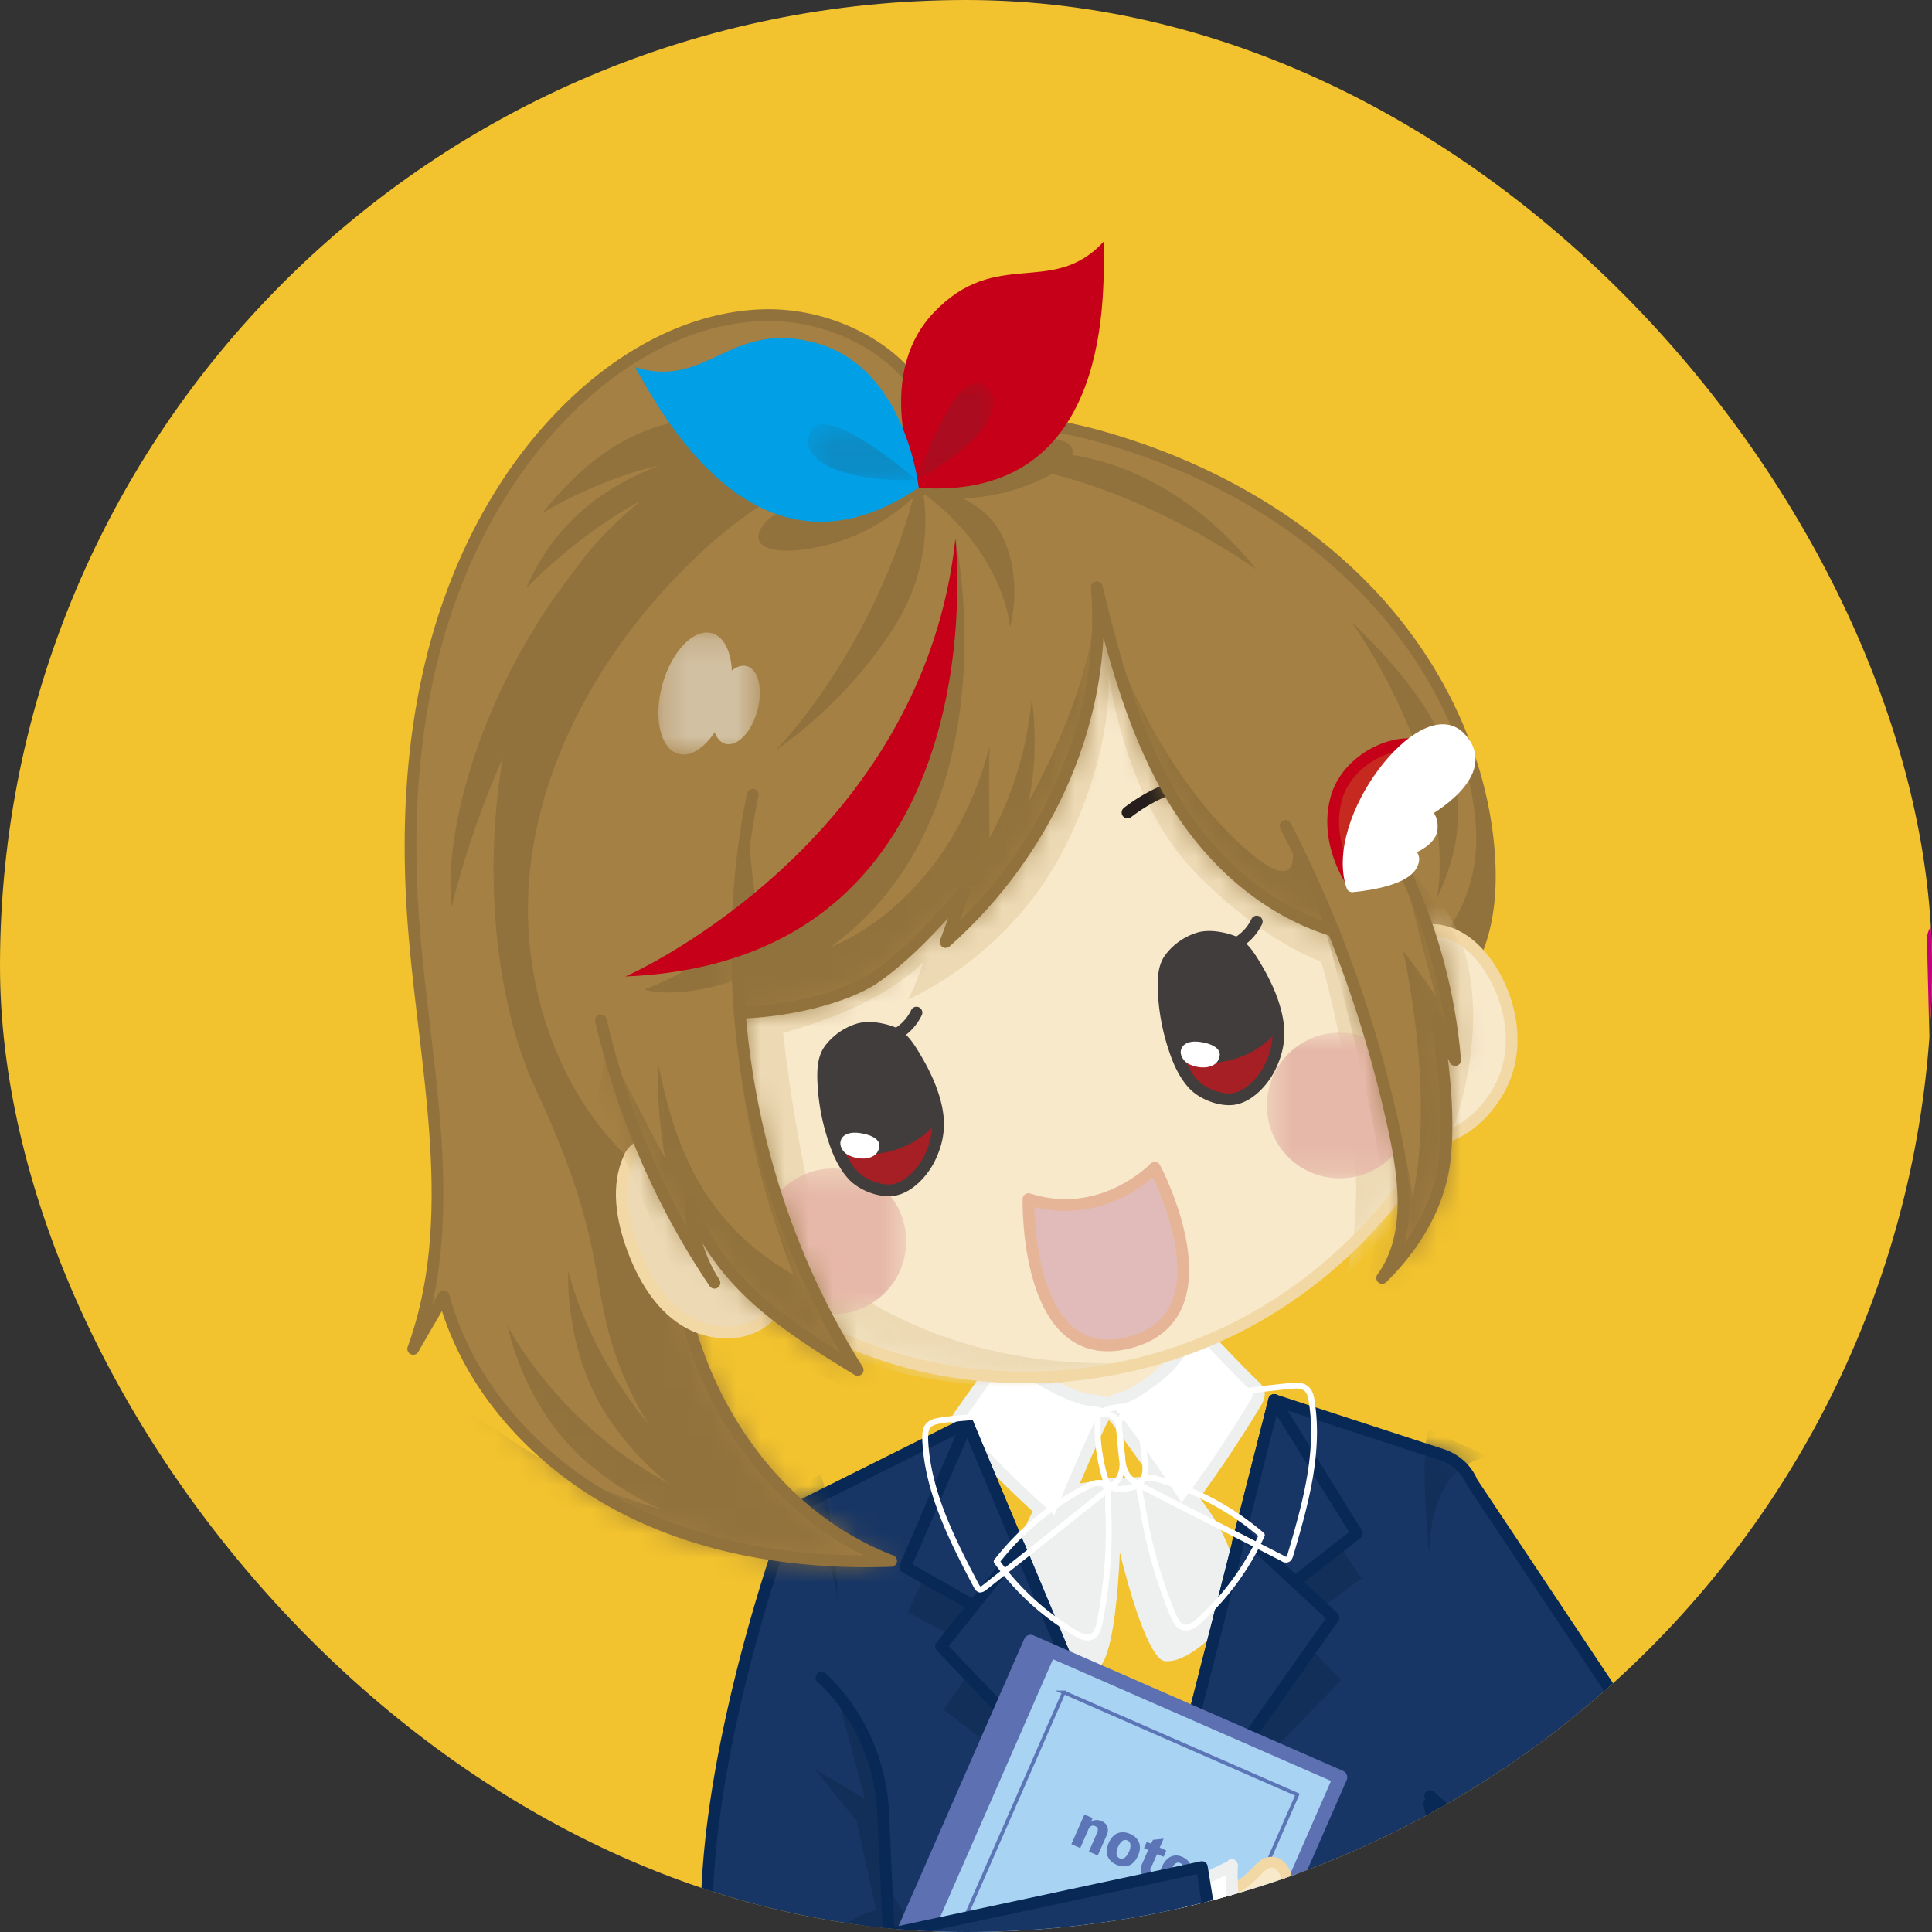 <svg width="80" height="80" fill="none" xmlns="http://www.w3.org/2000/svg"><rect width="100%" height="100%" fill="#333333" stroke="none"/><g clip-path="url(#clip0_3993_101597)"><rect width="80" height="80" rx="40" fill="#F2C32E"/><path d="M49.458 54.718l-7.806.778.312 3.127 7.806-.777-.312-3.128z" fill="#F8E9CB"/><path d="M49.458 54.718l-7.806.778.312 3.127 7.806-.777-.312-3.128z" stroke="#F2D8A5" stroke-width=".486" stroke-linecap="round" stroke-linejoin="round"/><path d="M41.664 55.488l.307 3.13s3.388-2.81 7.526-3.608l-.025-.295-7.808.773z" fill="#EDDAB5"/><path d="M43.097 68.296s1.437 1.056 2.333.774c.896-.283 1.105-6.347.896-7.894l-3.02.466s-3.155 4.616-.209 6.654z" fill="#EEEFEF"/><path d="M50.368 67.568s-1.203 1.314-2.137 1.215c-.933-.098-2.332-6.003-2.43-7.562l3.057-.135s4.002 3.892 1.51 6.482z" fill="#EEEFEF"/><path d="M43.765 63.158a49.95 49.95 0 01-3.904-3.83c-.123-.136-.258-.307-.233-.492.012-.098.074-.184.135-.27.59-.834 1.178-1.657 1.768-2.492-.012.013 1.436.97 1.571 1.044.553.331 1.13.614 1.743.798.258.073.688.061.909.184.282.16-.012.49-.147.749-.307.65-.614 1.313-.897 1.976a49.35 49.35 0 00-.945 2.32" fill="#fff"/><path d="M43.765 63.158a49.95 49.95 0 01-3.904-3.83c-.123-.136-.258-.307-.233-.492.012-.098.074-.184.135-.27.59-.834 1.178-1.657 1.768-2.492-.012.013 1.436.97 1.571 1.044.553.331 1.13.614 1.743.798.258.073.688.061.909.184.282.16-.012.49-.147.749-.307.65-.614 1.313-.897 1.976a49.35 49.35 0 00-.945 2.32v.013z" stroke="#EEEFEF" stroke-width=".486" stroke-linecap="round" stroke-linejoin="round"/><path d="M48.905 62.647a51.276 51.276 0 003.069-4.518c.098-.16.197-.356.135-.527a.578.578 0 00-.184-.234c-.737-.7-1.584-1.645-2.32-2.345.012.013-1.13 1.486-1.24 1.596-.48.43-.982.823-1.547 1.13-.233.123-.663.196-.86.356-.245.22.111.479.295.712.43.577.86 1.166 1.277 1.755a47.36 47.36 0 011.387 2.087" fill="#fff"/><path d="M48.905 62.647a51.276 51.276 0 003.069-4.518c.098-.16.197-.356.135-.527a.578.578 0 00-.184-.234c-.737-.7-1.584-1.645-2.32-2.345.012.013-1.13 1.486-1.24 1.596-.48.43-.982.823-1.547 1.13-.233.123-.663.196-.86.356-.245.22.111.479.295.712.43.577.86 1.166 1.277 1.755a47.36 47.36 0 011.387 2.087l-.012-.012z" stroke="#EEEFEF" stroke-width=".486" stroke-linecap="round" stroke-linejoin="round"/><path d="M76.472 68.53c-.81-.638-.81-1.865-.528-2.86.282-.994.798-1.952.749-2.983-.012-.27-.061-.577.098-.81.258-.393.933-.233 1.179.172.245.405.184.92.123 1.387a4 4 0 011.313-1.547c.356-.258.835-.454 1.24-.27s.565.712.479 1.154c-.086.442-.368.81-.638 1.179.466.552.933 1.252.736 1.952-.037.122-.098.257-.086.38 0 .16.098.307.147.467.123.38-.012.798-.22 1.141a3.125 3.125 0 01-2.026 1.412 3.11 3.11 0 01-2.406-.515c-.16-.11-.332-.32-.221-.492" fill="#F8E9CB"/><path d="M76.472 68.53c-.81-.638-.81-1.865-.528-2.86.282-.994.798-1.952.749-2.983-.012-.27-.061-.577.098-.81.258-.393.933-.233 1.179.172.245.405.184.92.123 1.387a4 4 0 011.313-1.547c.356-.258.835-.454 1.24-.27s.565.712.479 1.154c-.086.442-.368.81-.638 1.179.466.552.933 1.252.736 1.952-.037.122-.098.257-.086.38 0 .16.098.307.147.467.123.38-.012.798-.22 1.141a3.125 3.125 0 01-2.026 1.412 3.11 3.11 0 01-2.406-.515c-.16-.11-.332-.32-.221-.492" stroke="#F2D8A5" stroke-width=".446" stroke-linecap="round" stroke-linejoin="round"/><path d="M75.78 63.102c2.038 2 3.757 2.54 5.672 4.677-.27.59-.54 1.178-.823 1.768-1.473-.798-1.78-1.252-3.094-2.333l-2.136-1.73c-.147-.124-.343-.295-.282-.504.025-.062.086-.086.11-.147.062-.099.086-.221.111-.32l.442-1.411z" fill="#fff"/><path d="M75.78 63.102c2.038 2 3.757 2.54 5.672 4.677-.27.59-.54 1.178-.823 1.768-1.473-.798-1.78-1.252-3.094-2.333l-2.136-1.73c-.147-.124-.343-.295-.282-.504.025-.062.086-.086.11-.147.062-.099.086-.221.111-.32l.442-1.411z" stroke="#EEEFEF" stroke-width=".486" stroke-linecap="round" stroke-linejoin="round"/><path d="M59.183 74.697a336.569 336.569 0 012.173 11.184l3.032 11.356-12.743 3.707-2.308-2.885-1.854 3.192-13.16-1.792 1.338-11.687s.148-5.525.503-11.38l-3.707-12.916a2.006 2.006 0 011.056-1.3l6.543-3.266 7.759 18.537 4.947-19.47 6.961 2.27c.553.185 1.007.59 1.228 1.13l-1.768 13.32z" fill="#183665"/><mask id="mask0_3993_101597" style="mask-type:luminance" maskUnits="userSpaceOnUse" x="29" y="58" width="42" height="44"><path d="M47.839 77.482L40.08 58.945l-6.543 3.265a2.042 2.042 0 00-1.056 1.302c-1.314 5.082 1.08 3.572-2.504 9.391 1.78 1.08 3.314 12.485 3.314 12.485s2.271-1.645 2.91-8.962a337.161 337.161 0 00-.504 11.38L34.36 99.495l13.16 1.792 1.855-3.191 2.307 2.885 12.743-3.708-3.044-11.356s-1.375-9.047-2.173-11.184c2.578 6.888 5.083 4.187 5.083 4.187s4.701 1.78 6.31.454c-4.408-5.23-7.575-13.124-9.625-17.96a2.03 2.03 0 00-1.228-1.13l-6.96-2.271-4.948 19.47z" fill="#fff"/></mask><g mask="url(#mask0_3993_101597)"><path d="M36.19 76.426s1.018 8.581 1.202 10.263c.184 1.682-.098 2.775-.098 2.775l-.786.196s-.626 3.61-.626 4.174c0 0 2.063-.418 2.64-.602.515 2.186-.184 6.52-.184 6.52l-4.42-.32" fill="#122F5A"/><path d="M36.187 76.426s1.216 4.898 5.28 6.175c0 0-2.898.957-4.445-.97-1.056-1.314-.835-5.205-.835-5.205zm-4.601-13.861s2.468-.405 3.106 3.67c0 0-.172-4.063-.737-5.18l-2.37 1.497v.013z" fill="#122F5A"/><path d="M36.843 79.828s.504 3.229 2.934 5.254c0 0-3.437-.503-3.474-3.044 0 0-.22-1.473.54-2.21zm4.749-12.601l-2.53 3.56 8.778 6.69-6.248-10.25z" fill="#122F5A"/><path d="M37.598 66.764s3.352 1.707 4.432 2.59l.184-2.995-2.467-4.382s-1.609 3.67-2.161 4.775m21.624 7.975s.259 8.63.32 10.324c.062 1.694.503 2.725.503 2.725l.81.086s1.155 3.475 1.24 4.04c0 0-2.099-.111-2.7-.197-.184 2.234 1.142 6.42 1.142 6.42l4.32-.957" fill="#122F5A"/><path d="M59.208 74.727s-.479 5.02-4.321 6.887c0 0 3.008.528 4.26-1.609.859-1.46.061-5.278.061-5.278zm2.506-14.387s-2.504-.036-2.529 4.089c0 0-.417-4.039-.037-5.23l2.566 1.142z" fill="#122F5A"/><path d="M59.07 78.18s-.025 3.265-2.136 5.635c0 0 3.327-1.007 2.983-3.524 0 0 0-1.485-.86-2.099m-6.54-11.774l3.02 3.155-7.697 7.906 4.677-11.061z" fill="#122F5A"/><path d="M56.382 65.364s-3.069 2.185-4.002 3.217l-.626-2.934 1.792-4.69s2.136 3.388 2.836 4.407z" fill="#122F5A"/><path d="M47.84 77.48s-.024 3.23 0 5.55c.025 2.32.553 8.63.761 10.238.21 1.608.43 4.064.762 4.825-.602-.737-1.67-3.389-1.916-7.12-.245-3.733-.16-12.78-1.424-15.383.504 0 1.805 1.89 1.805 1.89" fill="#122F5B"/></g><path d="M59.184 74.695a335.98 335.98 0 012.173 11.184l3.032 11.356-12.743 3.708-2.308-2.885-1.853 3.191-13.16-1.792 1.337-11.687s.148-5.525.504-11.38" stroke="#082856" stroke-width=".486" stroke-linecap="round" stroke-linejoin="round"/><path d="M40.055 58.926l-2.578 5.954 4.088 2.32.835-2.676-2.345-5.598z" fill="#183665"/><path d="M40.055 58.926l-2.578 5.954 4.088 2.32.835-2.676-2.345-5.598z" stroke="#082856" stroke-width=".486" stroke-linecap="round" stroke-linejoin="round"/><path d="M47.816 77.455l-8.851-9.281 3.265-4.088 5.586 13.37z" fill="#183665"/><path d="M47.816 77.455l-8.851-9.281 3.265-4.088 5.586 13.37z" stroke="#082856" stroke-width=".486" stroke-linecap="round" stroke-linejoin="round"/><path d="M52.76 57.973l3.425 5.524-3.696 2.885-1.227-2.529 1.498-5.88z" fill="#183665"/><path d="M52.76 57.973l3.425 5.524-3.696 2.885-1.227-2.529 1.498-5.88z" stroke="#082856" stroke-width=".486" stroke-linecap="round" stroke-linejoin="round"/><path d="M47.816 77.462l7.403-10.484-3.83-3.56-3.573 14.044z" fill="#183665"/><path d="M47.816 77.462l7.403-10.484-3.83-3.56-3.573 14.044z" stroke="#082856" stroke-width=".486" stroke-linecap="round" stroke-linejoin="round"/><path d="M60.951 61.383l9.011 13.516a.32.32 0 00.565-.049l4.42-10.558 6.297 4.395-6.703 12.08s-3.339 5.292-7.55.565l-8.323-7.366" fill="#183665"/><path d="M52.762 57.973l6.96 2.27c.553.185 1.007.59 1.228 1.13l9.011 13.517a.32.32 0 00.565-.05l4.42-10.557 6.297 4.395-6.703 12.08s-3.339 5.353-7.55.565l-7.77-6.949" stroke="#082856" stroke-width=".486" stroke-linecap="round" stroke-linejoin="round"/><path d="M40.059 58.918l7.758 18.538 4.948-19.483" stroke="#082856" stroke-width=".486" stroke-linecap="round" stroke-linejoin="round"/><path d="M68.082 72.09l1.449 3.67a.358.358 0 01.012.197c-.11.479-.602 2.48-.405 2.259.147-.172.614-1.215.908-1.866.098-.233.418-.258.565-.05.184.283.614.124.59-.208l-.038-.516v-.086l.197-1.006c.073-.38-.467-.553-.614-.184l-.233.552c-.098.233-.43.27-.565.05l-1.866-2.812z" fill="#122F5A"/><path d="M81.434 56.534l-4.493 8.372.855.459 4.493-8.373-.855-.458z" fill="#CB5479"/><path d="M81.434 56.534l-4.493 8.372.855.459 4.493-8.373-.855-.458z" stroke="#C47B85" stroke-width=".486" stroke-linecap="round" stroke-linejoin="round"/><path d="M76.945 64.922l-.418 1.805 1.265-1.35-.847-.455z" fill="#767573"/><path d="M80.039 61.586c-1.056.123-2.013.872-2.37 1.866-.049.123-.085.258-.049.38.074.344.528.418.884.381a5.484 5.484 0 001.167-.245" fill="#F8E9CB"/><path d="M80.039 61.586c-1.056.123-2.013.872-2.37 1.866-.049.123-.085.258-.049.38.074.344.528.418.884.381a5.484 5.484 0 001.167-.245" stroke="#F2D8A5" stroke-width=".446" stroke-linecap="round" stroke-linejoin="round"/><path d="M42.677 67.983l-7.439 16.994 12.821 5.611 7.438-16.993-12.82-5.612z" fill="#A8D3F3"/><path d="M42.677 67.983l-7.439 16.994 12.821 5.611 7.438-16.993-12.82-5.612z" stroke="#5C70B2" stroke-width=".581" stroke-linecap="round" stroke-linejoin="round"/><path d="M42.674 67.978l-7.436 16.995 1.046.457 7.436-16.994-1.046-.458z" fill="#5C70B2"/><path d="M45.173 75.444c.123-.099.283-.099.442-.037.221.098.332.307.21.59l-.37.834-.367-.16.331-.76c.074-.173.05-.246-.074-.296-.11-.049-.22-.012-.282.148l-.331.761-.369-.16.54-1.227.344.147-.074.16zm1.956 1.379c-.197.467-.553.54-.896.393-.332-.147-.516-.454-.332-.884.196-.466.552-.54.896-.393.332.148.516.455.332.884zm-.38-.147c.085-.197.097-.393-.062-.466-.148-.062-.27.012-.393.27-.086.196-.098.392.061.466.148.061.283-.025.393-.27zm.905.639c-.049.123-.012.184.11.246a.455.455 0 00.111.024l-.11.258a.753.753 0 01-.258-.074c-.233-.098-.344-.294-.233-.552l.27-.614-.172-.073.11-.258.184.073.074-.16.442-.048-.16.368.27.123-.11.258-.27-.11-.246.552-.012-.013zm1.524.553l-.736-.319c-.062.221-.025.331.086.38.086.037.16 0 .233-.085l.282.233c-.208.209-.417.184-.626.098-.368-.16-.479-.479-.307-.871.197-.442.528-.553.835-.418.393.172.442.491.307.798l-.086.184h.013zm-.233-.393c.074-.171.025-.294-.086-.331-.086-.037-.196-.025-.307.172l.393.172v-.013z" fill="#5B75B6"/><path d="M44.05 70.077l-6.491 14.821 9.67 4.236 6.492-14.822-9.672-4.235z" stroke="#5B75B6" stroke-width=".149" stroke-miterlimit="10"/><path d="M47.536 81.474c-.099-1.031.798-1.879 1.706-2.357.909-.48 1.964-.774 2.677-1.51.196-.197.38-.442.65-.491.467-.074.81.515.688.982-.123.454-.54.773-.921 1.043a4.049 4.049 0 012.026-.123c.43.087.896.295 1.043.713.147.43-.123.908-.503 1.141-.38.234-.847.295-1.29.356-.085.725-.27 1.535-.908 1.879-.123.061-.245.11-.344.196-.122.11-.16.282-.233.43-.184.356-.59.54-.982.626-.823.184-1.719 0-2.418-.491-.7-.479-1.167-1.265-1.29-2.1-.024-.196 0-.454.197-.49" fill="#F8E9CB"/><path d="M47.536 81.474c-.099-1.031.798-1.879 1.706-2.357.909-.48 1.964-.774 2.677-1.51.196-.197.38-.442.65-.491.467-.074.81.515.688.982-.123.454-.54.773-.921 1.043a4.049 4.049 0 012.026-.123c.43.087.896.295 1.043.713.147.43-.123.908-.503 1.141-.38.234-.847.295-1.29.356-.085.725-.27 1.535-.908 1.879-.123.061-.245.11-.344.196-.122.11-.16.282-.233.43-.184.356-.59.54-.982.626-.823.184-1.719 0-2.418-.491-.7-.479-1.167-1.265-1.29-2.1-.024-.196 0-.454.197-.49" stroke="#F2D8A5" stroke-width=".446" stroke-linecap="round" stroke-linejoin="round"/><path d="M51.007 77.227c-.05 2.86.748 4.468.515 7.329l-1.841.626c-.442-1.62-.32-2.16-.442-3.843l-.221-2.737c-.013-.185-.025-.455.172-.553.06-.025.122 0 .184-.012.11-.025.208-.086.319-.135.442-.221.884-.442 1.326-.65" fill="#fff"/><path d="M51.007 77.227c-.05 2.86.748 4.468.515 7.329l-1.841.626c-.442-1.62-.32-2.16-.442-3.843l-.221-2.737c-.013-.185-.025-.455.172-.553.06-.025.122 0 .184-.012.11-.025.208-.086.319-.135.442-.221.884-.442 1.326-.65l-.012-.025z" stroke="#EEEFEF" stroke-width=".486" stroke-linecap="round" stroke-linejoin="round"/><path d="M32.47 63.488s-9.073 24.382 3.167 24.566c0 0 13.038-1.596 15.42-2.8l-1.29-7.93-12.964 2.787-.233-4.837-4.113-11.761.013-.025z" fill="#183665"/><path d="M34.898 81.501c.135-.098.639-1.13 1.903-1.4" stroke="#082856" stroke-width=".486" stroke-linecap="round" stroke-linejoin="round"/><path d="M34.643 70.106l1.167 4.37-2.087-1.228 1.743 2.149.81 3.695s-1.657.344-1.989 1.694l2.53-.7-.246-5.254s.11-2.971-1.915-4.726" fill="#122F5A"/><path d="M34.016 69.468s2.283 1.89 2.54 5.365l.246 5.254 12.964-2.774 1.29 7.93s-.087.663-14.143 2.677c-14.044 2.025-4.457-24.443-4.457-24.443a2.006 2.006 0 011.056-1.301l6.544-3.266" stroke="#082856" stroke-width=".486" stroke-linecap="round" stroke-linejoin="round"/><path d="M45.53 67.21c-.05.208-.111.454-.307.552-.221.11-.48 0-.688-.135a10.79 10.79 0 01-3.265-2.971 11.355 11.355 0 013.756-3.106c.147-.074.295-.147.454-.147.528-.013.393.662.406 1.006a19.558 19.558 0 01-.356 4.8z" stroke="#fff" stroke-width=".243" stroke-linecap="round" stroke-linejoin="round"/><path d="M39.045 58.81c-.233.025-.479.062-.626.246-.11.147-.11.344-.11.528.086 2.16 1.117 4.174 2.123 6.09.037.06.086.134.148.146a.308.308 0 00.172-.073 1372.73 1372.73 0 005.07-4.027c.209-.172.442-.344.552-.602.148-.306.11-.65.074-.982l-.11-1.03c-.074-.651-.627-.553-1.142-.566a56.959 56.959 0 00-2.05 0c-1.375.025-2.75.11-4.113.258l.012.012zm9.547 8.094c.086.196.196.43.405.479.233.061.466-.099.638-.258a10.837 10.837 0 002.615-3.56 11.446 11.446 0 00-4.285-2.308c-.16-.05-.319-.086-.478-.062-.516.086-.246.725-.197 1.068.086.54.184 1.068.307 1.596.246 1.032.577 2.05.982 3.033l.013.012z" stroke="#fff" stroke-width=".243" stroke-linecap="round" stroke-linejoin="round"/><path d="M53.44 57.39c.234-.025.492-.037.664.122.135.123.184.32.209.504.343 2.136-.27 4.309-.884 6.384-.025.073-.05.147-.123.171-.062.025-.135 0-.184-.037-1.916-.982-3.843-1.964-5.758-2.946-.246-.123-.491-.258-.663-.479-.196-.27-.233-.614-.27-.945-.037-.344-.061-.687-.098-1.031-.062-.65.503-.663 1.006-.774a57.821 57.821 0 012.002-.405 50.09 50.09 0 014.088-.564h.012z" stroke="#fff" stroke-width=".243" stroke-linecap="round" stroke-linejoin="round"/><path d="M46.76 58.245a.46.46 0 01.307.098c.098.086.122.234.135.369.061.564.135 1.13.196 1.706.025.172.037.344.025.516a.887.887 0 01-.197.466c-.16.16-.393.209-.601.233-.221.025-.467.05-.639-.086-.16-.11-.22-.306-.27-.49a7.9 7.9 0 01-.258-1.523 8.37 8.37 0 010-.785c0-.148 0-.21.123-.27.11-.062.221-.099.344-.136.27-.086.565-.11.847-.098h-.012z" stroke="#fff" stroke-width=".243" stroke-linecap="round" stroke-linejoin="round"/><path d="M31.756 13.047c-3.081.037-5.966 1.657-8.163 3.818-2.8 2.738-4.653 6.36-5.635 10.153-.982 3.793-1.13 7.77-.798 11.675.478 5.758 1.915 11.736-.05 17.162.418-.724.835-1.448 1.265-2.173 1.007 3.745 3.843 6.838 7.268 8.655 3.425 1.817 7.39 2.431 11.257 2.296-4.972-1.903-8.31-7.022-8.863-12.325-.553-5.304 1.387-10.657 4.517-14.953 2.198-3.02 4.985-5.623 6.74-8.913 1.29-2.43 1.952-5.463 1.117-8.14-.368-1.203-1.166-2.148-1.755-3.228-.639-1.166-1.437-2.112-2.578-2.812a8.157 8.157 0 00-4.322-1.215z" fill="#A48044"/><path d="M31.756 13.047c-3.081.037-5.966 1.657-8.163 3.818-2.8 2.738-4.653 6.36-5.635 10.153-.982 3.793-1.13 7.77-.798 11.675.478 5.758 1.915 11.736-.05 17.162.418-.724.835-1.448 1.265-2.173 1.007 3.745 3.843 6.838 7.268 8.655 3.425 1.817 7.39 2.431 11.257 2.296-4.972-1.903-8.31-7.022-8.863-12.325-.553-5.304 1.387-10.657 4.517-14.953 2.198-3.02 4.985-5.623 6.74-8.913 1.29-2.43 1.952-5.463 1.117-8.14-.368-1.203-1.166-2.148-1.755-3.228-.639-1.166-1.437-2.112-2.578-2.812a8.157 8.157 0 00-4.322-1.215z" stroke="#92723C" stroke-width=".486" stroke-linecap="round" stroke-linejoin="round"/><mask id="mask1_3993_101597" style="mask-type:luminance" maskUnits="userSpaceOnUse" x="17" y="13" width="24" height="52"><path d="M31.756 13.043c-3.081.037-5.966 1.657-8.163 3.818-2.8 2.738-4.653 6.36-5.635 10.153-.982 3.793-1.13 7.77-.798 11.675.478 5.757 1.915 11.736-.05 17.175.418-.725.835-1.45 1.265-2.173 1.007 3.744 3.843 6.838 7.268 8.654 3.425 1.817 7.39 2.431 11.257 2.296-4.972-1.903-8.31-7.022-8.863-12.325-.553-5.304 1.387-10.656 4.517-14.953 2.198-3.02 4.985-5.623 6.74-8.913 1.29-2.43 1.952-5.463 1.117-8.14-.368-1.202-1.166-2.148-1.755-3.228-.626-1.166-1.437-2.112-2.578-2.811a8.083 8.083 0 00-4.236-1.216h-.086" fill="#fff"/></mask><g mask="url(#mask1_3993_101597)" fill="#92723C"><path d="M36.9 21.02c-1.657-3.499-7.451-3.916-12.3 1.572-4.85 5.487-5.193 16.573-2.419 22.502 3.34 7.145 1.977 8.373 3.916 12.498 1.842 3.892 4.788 5.488 4.788 5.488s-4.603-.087-9.404-3.241c-4.787-3.168-4.063-2.8-4.063-2.8s8.422 10.951 20.22 9.208l2.799-.75-3.904-4.959-7.428-13.32s-2.443-15.69 3.5-20.33c5.94-4.64 4.284-5.868 4.284-5.868"/><path d="M21.813 24.335s2.43-2.578 5.426-3.94c2.996-1.363 5.427-1.375 5.427-1.375s-2.898-.798-5.721.392c-3.192 1.338-4.469 3.389-5.144 4.911"/><path d="M22.477 21.23s3.609-2.222 6.936-2.198c3.327.025 5.365 1.695 5.365 1.695s-1.928-3.217-5.01-3.376c-3.486-.184-5.794 2.025-7.291 3.867m9.449 42.022s-3.892-1.143-6.79-3.512c-2.897-2.357-4.124-4.85-4.124-4.85s.626 3.377 3.265 5.648c2.983 2.566 5.733 2.811 7.66 2.713"/><path d="M32.067 63.4s-3.499-2.063-5.721-5.07c-2.234-2.996-2.811-5.709-2.811-5.709s-.221 3.425 1.78 6.273c2.27 3.217 4.873 4.125 6.764 4.506M18.703 37.57s1.314-5.892 4.506-10.484c3.192-4.603 6.727-6.764 6.727-6.764s-2.799-1.498-6.899 4.309c-3.4 4.812-4.665 10.14-4.334 12.94z"/></g><path d="M21.715 35.927c.54-4.825 3.143-9.318 6.691-12.792 2.934-2.885 5.868-4.297 10.865-5.439 2.725-.626 5.537.05 8.14.97 3.72 1.326 7.144 3.462 9.722 6.36 2.578 2.897 4.273 6.58 4.53 10.422.099 1.547-.049 3.168-.81 4.555-.847 1.547-2.37 2.615-3.88 3.585-4.443 2.848-9.28 5.205-14.461 6.334-4.088.897-8.397 1.007-12.448.025-1.903-.467-3.438-.933-4.751-2.37-1.326-1.436-2.284-3.167-2.898-5.008a15.606 15.606 0 01-.7-6.642z" fill="#A48044"/><path d="M21.715 35.927c.54-4.825 3.143-9.318 6.691-12.792 2.934-2.885 5.868-4.297 10.865-5.439 2.725-.626 5.537.05 8.14.97 3.72 1.326 7.144 3.462 9.722 6.36 2.578 2.897 4.273 6.58 4.53 10.422.099 1.547-.049 3.168-.81 4.555-.847 1.547-2.37 2.615-3.88 3.585-4.443 2.848-9.28 5.205-14.461 6.334-4.088.897-8.397 1.007-12.448.025-1.903-.467-3.438-.933-4.751-2.37-1.326-1.436-2.284-3.167-2.898-5.008a15.606 15.606 0 01-.7-6.642z" stroke="#92723C" stroke-width=".486" stroke-linecap="round" stroke-linejoin="round"/><path d="M59.219 27.864s2.295 3.806 2.406 7.145c.11 3.339-.172 4.346-1.326 5.807-.528-1.13-.933-1.646-.933-1.646s1.89-1.632 1.756-4.738c-.123-3.106-1.903-6.58-1.903-6.58" fill="#92723C"/><path d="M57.978 38.981c.553-.54 1.436-.602 2.148-.307.713.295 1.265.909 1.67 1.584.724 1.215 1.02 2.737.602 4.076-.405 1.338-1.658 2.688-3.033 2.835-1.988 3.487-5.045 6.323-8.63 8.017a19.413 19.413 0 01-11.626 1.547c-3.781-.663-7.5-2.566-9.797-5.745-2.762-3.819-3.167-8.827-3.425-13.53-.135-2.418-1.19-4.849-.319-7.083.675-1.706 2.1-2.959 3.474-4.137 2.726-2.333 5.598-4.726 9.097-5.439 2.456-.49 5.021-.098 7.501.406 1.89.38 3.843.847 5.377 2.062 1.682 1.338 2.652 3.388 3.462 5.414 1.314 3.302 2.75 6.814 3.487 10.3" fill="#F8E9CB"/><mask id="mask2_3993_101597" style="mask-type:luminance" maskUnits="userSpaceOnUse" x="25" y="20" width="38" height="38"><path d="M38.168 20.826c-3.499.7-6.371 3.106-9.097 5.439-1.375 1.178-2.799 2.43-3.474 4.137-.884 2.234.184 4.665.32 7.084.257 4.714.662 9.71 3.424 13.528 2.308 3.18 6.016 5.083 9.797 5.746 3.928.687 8.041.147 11.626-1.547 3.584-1.694 6.63-4.53 8.618-8.017 1.363-.147 2.627-1.485 3.032-2.835.405-1.339.123-2.86-.601-4.076-.406-.675-.958-1.29-1.67-1.584-.712-.295-1.596-.233-2.148.307-.737-3.474-2.173-6.998-3.487-10.3-.798-2.013-1.768-4.076-3.462-5.414-1.534-1.215-3.486-1.682-5.377-2.062-1.682-.332-3.388-.627-5.082-.627-.81 0-1.621.062-2.407.221" fill="#fff"/></mask><g mask="url(#mask2_3993_101597)" fill="#EDDAB5"><path d="M29.032 46.6s4.923 10.926 18.783 9.76c-7.489 2.701-16.131-.331-19.36-4.788-3.241-4.444-1.363-5.377-1.363-5.377l1.952.393-.012.012z"/><path d="M32.25 41.008s.785 10.57 3.952 16.045c-4.309-3.228-8.458-9.207-8.262-15.603l4.31-.43v-.012z"/><path d="M29.555 43.35s5.782-.663 8.691-3.524c-.454 1.301-.663 1.56-.663 1.56s4.273-1.744 6.569-6.421c2.087-4.248 1.73-7.195 1.73-7.195s.639 5.243 3.512 8.25c2.872 2.996 5.315 3.794 5.315 3.794s2.382 7.967 1.031 13l3.389-3.609s3.192-5.745 1.24-10.582c-1.191-2.946-8.041-9.023-8.041-9.023l-6.372-7.44-2.664 2.333-12.13 15.947-1.595 2.91h-.012z"/></g><path d="M57.982 38.989c.553-.54 1.436-.602 2.148-.307.712.294 1.265.908 1.67 1.584.724 1.215 1.019 2.737.602 4.075-.406 1.338-1.658 2.689-3.033 2.836-1.989 3.487-5.045 6.323-8.63 8.017a19.413 19.413 0 01-11.626 1.547c-3.781-.663-7.5-2.566-9.797-5.746-2.762-3.818-3.167-8.827-3.425-13.528-.135-2.419-1.19-4.85-.319-7.084.675-1.706 2.1-2.959 3.474-4.137 2.726-2.333 5.598-4.727 9.097-5.439 2.456-.49 5.021-.098 7.501.405 1.89.381 3.843.848 5.377 2.063 1.682 1.338 2.652 3.388 3.462 5.414 1.314 3.302 2.75 6.813 3.487 10.3h.012z" stroke="#F2D8A5" stroke-width=".486" stroke-linecap="round" stroke-linejoin="round"/><path d="M26.06 47.935c-.54 1.166-.307 2.541.134 3.745.43 1.166 1.093 2.32 2.137 2.983 1.055.675 2.565.736 3.474-.123.454-2.688-.737-5.635-3.143-6.912-.417-.22-.884-.405-1.35-.417-.48 0-1.056.282-1.253.712" fill="#EDDAB5"/><path d="M26.06 47.935c-.54 1.166-.307 2.541.134 3.745.43 1.166 1.093 2.32 2.137 2.983 1.055.675 2.565.736 3.474-.123.454-2.688-.737-5.635-3.143-6.912-.417-.22-.884-.405-1.35-.417-.48 0-1.056.282-1.253.712v.012z" stroke="#F2D8A5" stroke-width=".486" stroke-linecap="round" stroke-linejoin="round"/><mask id="mask3_3993_101597" style="mask-type:luminance" maskUnits="userSpaceOnUse" x="31" y="48" width="7" height="7"><path d="M37.517 48.379h-6.04v6.04h6.04v-6.04z" fill="#fff"/></mask><g mask="url(#mask3_3993_101597)"><path d="M37.422 50.622a3.021 3.021 0 01-2.136 3.695 3.021 3.021 0 01-3.695-2.136 3.021 3.021 0 012.136-3.695 3.021 3.021 0 013.695 2.136z" fill="#E6B8A9"/></g><mask id="mask4_3993_101597" style="mask-type:luminance" maskUnits="userSpaceOnUse" x="52" y="42" width="7" height="7"><path d="M58.49 42.762h-6.04v6.04h6.04v-6.04z" fill="#fff"/></mask><g mask="url(#mask4_3993_101597)"><path d="M58.391 44.997a3.02 3.02 0 01-2.136 3.695 3.02 3.02 0 01-3.695-2.136 3.021 3.021 0 012.136-3.695 3.021 3.021 0 013.695 2.136z" fill="#E6B8A9"/></g><path d="M35.316 48.657c-.368-.405-.602-.92-.773-1.448a8.673 8.673 0 01-.455-2.505c-.012-.442.013-.908.27-1.252a2.361 2.361 0 011.24-.847c.406-.098.897-.012 1.29.123.43.147.7.552.933.933.405.663.76 1.375.933 2.136.171.76.098 1.4-.234 2.111-.27.59-.908 1.314-1.596 1.375-.564.05-1.264-.245-1.62-.638" fill="#A61F24"/><path d="M35.316 48.657c-.368-.405-.602-.92-.773-1.448a8.673 8.673 0 01-.455-2.505c-.012-.442.013-.908.27-1.252a2.361 2.361 0 011.24-.847c.406-.098.897-.012 1.29.123.43.147.7.552.933.933.405.663.76 1.375.933 2.136.171.76.098 1.4-.234 2.111-.27.59-.908 1.314-1.596 1.375-.564.05-1.264-.245-1.62-.638l.012.012z" stroke="#403D3C" stroke-width=".486" stroke-linecap="round" stroke-linejoin="round"/><path d="M35.511 42.483s-2.59.86-.908 4.984c.442.528 2.922.602 4.186-1.006 0-.946-.638-4.334-3.278-3.978z" fill="#403D3C"/><path d="M36.918 42.924a2.036 2.036 0 001.031-.994" stroke="#403D3C" stroke-width=".486" stroke-linecap="round" stroke-linejoin="round"/><path d="M49.41 44.888c-.368-.405-.602-.921-.774-1.449a8.67 8.67 0 01-.454-2.504c-.012-.43.012-.909.27-1.253a2.36 2.36 0 011.24-.847c.405-.098.896-.012 1.29.123.429.147.699.553.932.933.405.663.761 1.375.933 2.136.172.761.099 1.4-.233 2.112-.27.589-.908 1.313-1.596 1.375-.565.049-1.264-.246-1.62-.639" fill="#A61F24"/><path d="M49.41 44.888c-.368-.405-.602-.921-.774-1.449a8.67 8.67 0 01-.454-2.504c-.012-.43.012-.909.27-1.253a2.36 2.36 0 011.24-.847c.405-.098.896-.012 1.29.123.429.147.699.553.932.933.405.663.761 1.375.933 2.136.172.761.099 1.4-.233 2.112-.27.589-.908 1.313-1.596 1.375-.565.049-1.264-.246-1.62-.639l.012.013z" stroke="#403D3C" stroke-width=".486" stroke-linecap="round" stroke-linejoin="round"/><path d="M49.61 38.706s-2.591.86-.91 4.984c.443.528 2.922.602 4.187-1.007 0-.945-.639-4.333-3.278-3.977z" fill="#403D3C"/><path d="M51.008 39.155a2.036 2.036 0 001.031-.995" stroke="#403D3C" stroke-width=".486" stroke-linecap="round" stroke-linejoin="round"/><path d="M46.688 33.644a6.903 6.903 0 014.161-1.449" stroke="#251E1C" stroke-width=".486" stroke-linecap="round" stroke-linejoin="round"/><path d="M30.629 41.931c1.706-.024 4.382-.54 5.745-1.546 1.363-.995 2.468-2.247 3.56-3.475l-.773 2.1c4.334-3.855 6.703-9.416 6.261-14.695.7 2.897 1.473 5.757 2.934 8.372 1.473 2.615 3.794 4.923 6.887 5.868l4.862-1.645-5.07-12.202-8.275-4.985-7.403-.27-5.352 1.449-9.502 8.372-1.35 11.307 7.451 1.35h.025z" fill="#A48044"/><mask id="mask5_3993_101597" style="mask-type:luminance" maskUnits="userSpaceOnUse" x="23" y="19" width="38" height="23"><path d="M34.02 20.893l-9.502 8.373-1.35 11.307 7.452 1.35c1.706-.025 4.382-.54 5.745-1.535 1.363-.994 2.468-2.246 3.56-3.486l-.773 2.1c4.334-3.843 6.703-9.417 6.261-14.696.7 2.897 1.473 5.758 2.934 8.373 1.473 2.615 3.794 4.923 6.887 5.88l4.874-1.645-5.07-12.203-8.274-4.984-7.391-.27-5.353 1.449v-.013z" fill="#fff"/></mask><g mask="url(#mask5_3993_101597)" fill="#92723C"><path d="M31.008 33.765s0 5.242 1.375 5.745c1.387.504 6.838-1.78 8.593-8.618-.049 1.62.013 4.923.013 4.923s4.382-6.187 4.42-11.49c1.534 5.904 4.689 9.735 6.678 11.244 1.988 1.51 1.362-.859 1.362-.859l3.413 3.61.233 3.376-14.695 1.62-12.24.786-.87-7.022 1.68-3.303.038-.012z"/><path d="M39.828 36.398s2.443-2.713 2.897-7.464c0 0 .798 4.836-1.767 7.71l-1.13-.246zm-.262-14.089s3.572 16.61-11.418 19.495c1.461-.921 10.828-7.894 11.418-19.495z"/></g><path d="M38.018 19.484s1.105 3.082-.933 6.384c-2.05 3.303-4.96 5.193-4.96 5.193s2.259-2.259 4.137-6.249c1.547-3.29 1.768-5.328 1.768-5.328m1.56-.308s2.16-.921 5.352-.234c3.192.676 5.648 2.824 7.072 4.629 0 0-3.303-2.382-7.366-3.646-3.229-.995-5.046-.75-5.046-.75" fill="#92723C"/><path d="M37.761 19.888c-1.473.331-5.364.675-6.175 1.866-.81 1.19 1.203 1.301 3.18.663 1.976-.639 3.24-2.001 3.24-2.001s2.088.712 4.801-.43c2.725-1.13 1.51-2.173-.123-1.682-1.633.504-4.935 1.584-4.935 1.584m18.192 5.846s2.836 2.542 3.843 5.046c1.007 2.504.602 4.567-.295 6.433 0 0 .577-2.345-.736-6.016-1.154-3.24-2.812-5.463-2.812-5.463z" fill="#92723C"/><path d="M41.44 22.075C40.458 20.185 37.523 20 37.523 20s1.302.614 2.615 2.247c1.584 1.976 1.682 3.732 1.682 3.732s.602-2.014-.38-3.904z" fill="#92723C"/><path d="M55.984 32.383A22.854 22.854 0 0160.257 43.9c-.258-.59-.504-1.166-.762-1.756.258 1.915.528 3.843.344 5.758-.184 1.927-1.227 3.67-2.602 5.021 1.203-1.657.957-3.928.54-5.93A50.93 50.93 0 0053.234 34.2l2.738-1.829.012.012z" fill="#A48044"/><path d="M56.008 32.485A22.855 22.855 0 0160.28 44c-.245-.589-.503-1.166-.761-1.755.258 1.915.528 3.842.344 5.758-.185 1.915-1.228 3.67-2.603 5.02 1.203-1.657.958-3.928.54-5.929a50.929 50.929 0 00-4.542-12.792l2.737-1.83.013.013z" fill="#A48044"/><mask id="mask6_3993_101597" style="mask-type:luminance" maskUnits="userSpaceOnUse" x="53" y="32" width="8" height="21"><path d="M53.242 34.208A50.93 50.93 0 0157.785 47c.417 2.001.662 4.273-.54 5.93 1.374-1.363 2.418-3.106 2.602-5.021.184-1.928-.086-3.855-.344-5.77.258.589.504 1.166.761 1.755a23.01 23.01 0 00-4.272-11.515l-2.737 1.83h-.013z" fill="#fff"/></mask><g mask="url(#mask6_3993_101597)"><path d="M54.329 36.49s3.535 8.017 4.161 13.111c.958-4.48-.392-10.226-.392-10.226s.834 1.068 1.374 1.903c-.97-3.352-.994-4.248-1.718-5.856 3.02 2.652 6.408 10.46 3.806 14.327-2.603 3.854-5.427 4.579-5.427 4.579s1.08-2.492 1.056-5.267c-.024-2.774-2.873-12.571-2.873-12.571" fill="#92723C"/></g><path d="M55.98 32.379a22.854 22.854 0 014.273 11.515c-.258-.589-.504-1.166-.761-1.755.257 1.915.527 3.842.343 5.757-.184 1.928-1.227 3.671-2.602 5.021 1.203-1.657.957-3.928.54-5.929a50.93 50.93 0 00-4.543-12.792" stroke="#92723C" stroke-width=".486" stroke-linecap="round" stroke-linejoin="round"/><path d="M24.883 42.249c.896 3.867 2.48 7.574 4.702 10.864a6.13 6.13 0 01-.982-3.327c.503 1.596 1.559 2.96 2.81 4.076 1.253 1.105 2.677 1.99 4.101 2.86-4.42-6.997-6.003-15.713-4.346-23.816l-6.285 9.343z" fill="#A48044"/><mask id="mask7_3993_101597" style="mask-type:luminance" maskUnits="userSpaceOnUse" x="24" y="32" width="12" height="25"><path d="M24.883 42.264a32.83 32.83 0 004.702 10.864 6.12 6.12 0 01-.982-3.314c.503 1.596 1.559 2.959 2.81 4.076 1.24 1.105 2.677 1.988 4.101 2.86-4.42-6.998-6.003-15.714-4.346-23.816l-6.285 9.342v-.012z" fill="#fff"/></mask><g mask="url(#mask7_3993_101597)" fill="#92723C"><path d="M25.152 43.325c1.497 3.032 2.394 4.652 2.394 4.652s-.418-2.16-.27-3.83c.687 3.4 1.878 6.52 5.585 8.643-2.97-7.624-2.32-12.571-2.32-12.571l3.548 5.414 2.419 12.387-4.911-2.014-3.315-2.529-3.548-8.016.418-2.136z"/><path d="M26.66 40.972s1.67.59 4.837-.798l-.675-2.197s-.835 1.743-4.15 2.995"/></g><path d="M24.883 42.253c.896 3.867 2.48 7.574 4.702 10.864a6.13 6.13 0 01-.982-3.327c.503 1.596 1.559 2.959 2.81 4.076 1.253 1.105 2.677 1.989 4.101 2.86-4.42-6.997-6.003-15.713-4.346-23.816" stroke="#92723C" stroke-width=".486" stroke-linecap="round" stroke-linejoin="round"/><path d="M39.562 22.3s1.965 17.483-13.664 18.133c1.695-.749 12.4-6.359 13.664-18.132z" fill="#C50018"/><path d="M30.625 41.93c1.706-.025 4.383-.54 5.745-1.547 1.363-.995 2.468-2.247 3.56-3.475l-.773 2.1c4.334-3.855 6.703-9.417 6.261-14.696.7 2.898 1.473 5.758 2.934 8.373 1.474 2.615 3.794 4.923 6.887 5.868" stroke="#92723C" stroke-width=".486" stroke-linecap="round" stroke-linejoin="round"/><path d="M55.977 36.522s-1.142-1.596-.651-3.437c.479-1.842 2.958-2.8 3.928-1.964-.687 2-3.277 5.401-3.277 5.401z" fill="#C6291F"/><path d="M55.977 36.522s-1.142-1.596-.651-3.437c.479-1.842 2.958-2.8 3.928-1.964-.687 2-3.277 5.401-3.277 5.401z" stroke="#C50018" stroke-width=".486" stroke-linecap="round" stroke-linejoin="round"/><path d="M58.95 33.631c.06-.024 2.982-1.62 1.472-3.118-1.51-1.498-5.377 3.4-4.431 6.187 0 0 2.136-.16 2.48-.92.233-.504-.393-.516-.393-.516s1.141-.332 1.203-.933c.061-.59-.344-.7-.344-.7" fill="#fff"/><path d="M58.95 33.631c.06-.024 2.982-1.62 1.472-3.118-1.51-1.498-5.377 3.4-4.431 6.187 0 0 2.136-.16 2.48-.92.233-.504-.393-.516-.393-.516s1.141-.332 1.203-.933c.061-.59-.344-.7-.344-.7h.012z" stroke="#fff" stroke-width=".486" stroke-linecap="round" stroke-linejoin="round"/><g opacity=".5"><mask id="mask8_3993_101597" style="mask-type:luminance" maskUnits="userSpaceOnUse" x="27" y="26" width="5" height="6"><path d="M31.456 26.195h-4.198v5.058h4.198v-5.058z" fill="#fff"/></mask><g mask="url(#mask8_3993_101597)" fill="#fff"><path d="M30.141 29.093c-.38 1.375-1.301 2.332-2.05 2.123-.749-.208-1.044-1.497-.663-2.872.38-1.375 1.301-2.333 2.05-2.124.749.209 1.044 1.498.663 2.873z"/><path d="M31.358 29.439c-.246.884-.835 1.497-1.326 1.363-.479-.136-.675-.958-.43-1.854.246-.884.835-1.498 1.326-1.363.479.135.675.958.43 1.854z"/></g></g><path d="M38.047 20.202s-2-4.481.602-7.243c2.615-2.763 4.91-.627 7.059-2.959-.025 1.805.528 10.779-7.673 10.202" fill="#C50018"/><path d="M38.042 20.201s-.504-4.886-4.15-5.966c-3.634-1.08-4.567 1.915-7.599.97.92 1.546 4.935 9.6 11.736 4.996" fill="#009FE6"/><g style="mix-blend-mode:multiply" opacity=".2"><mask id="mask9_3993_101597" style="mask-type:luminance" maskUnits="userSpaceOnUse" x="33" y="17" width="5" height="3"><path d="M37.95 17.559h-4.493v2.32h4.493v-2.32z" fill="#fff"/></mask><g mask="url(#mask9_3993_101597)"><path d="M37.952 19.879s-3.708-3.229-4.359-2.063c-.65 1.167 1.142 2.149 4.359 2.063z" fill="#403D3C"/></g></g><g style="mix-blend-mode:multiply" opacity=".2"><mask id="mask10_3993_101597" style="mask-type:luminance" maskUnits="userSpaceOnUse" x="37" y="15" width="5" height="5"><path d="M41.145 15.84h-3.192v4.039h3.192v-4.04z" fill="#fff"/></mask><g mask="url(#mask10_3993_101597)"><path d="M37.953 19.878s1.596-4.652 2.738-3.965c1.142.675.086 2.43-2.738 3.965z" fill="#403D3C"/></g></g><path d="M36.411 47.481c.037-.245-.22-.454-.675-.54-.639-.135-.872.11-.92.283-.075.22.085.479.281.589.467.258 1.24.245 1.314-.332zm14.094-3.773c.037-.245-.221-.454-.675-.54-.639-.135-.872.11-.921.282-.074.221.086.479.282.59.467.257 1.24.245 1.314-.332z" fill="#fff"/><path d="M47.817 48.352s-2.173 2.283-5.23 1.3c0 0-.172 7.048 4.162 5.943 4.333-1.105 1.068-7.243 1.068-7.243z" fill="#E1BBB9"/><path d="M47.817 48.352s-2.173 2.283-5.23 1.3c0 0-.172 7.048 4.162 5.943 4.333-1.105 1.068-7.243 1.068-7.243z" stroke="#E6B597" stroke-width=".486" stroke-linecap="round" stroke-linejoin="round"/><path d="M80.939 46.743l-.197-7.845" stroke="#C2007B" stroke-width="1.904" stroke-linecap="round" stroke-linejoin="round"/></g><defs><clipPath id="clip0_3993_101597"><rect width="80" height="80" rx="40" fill="#fff"/></clipPath></defs></svg>